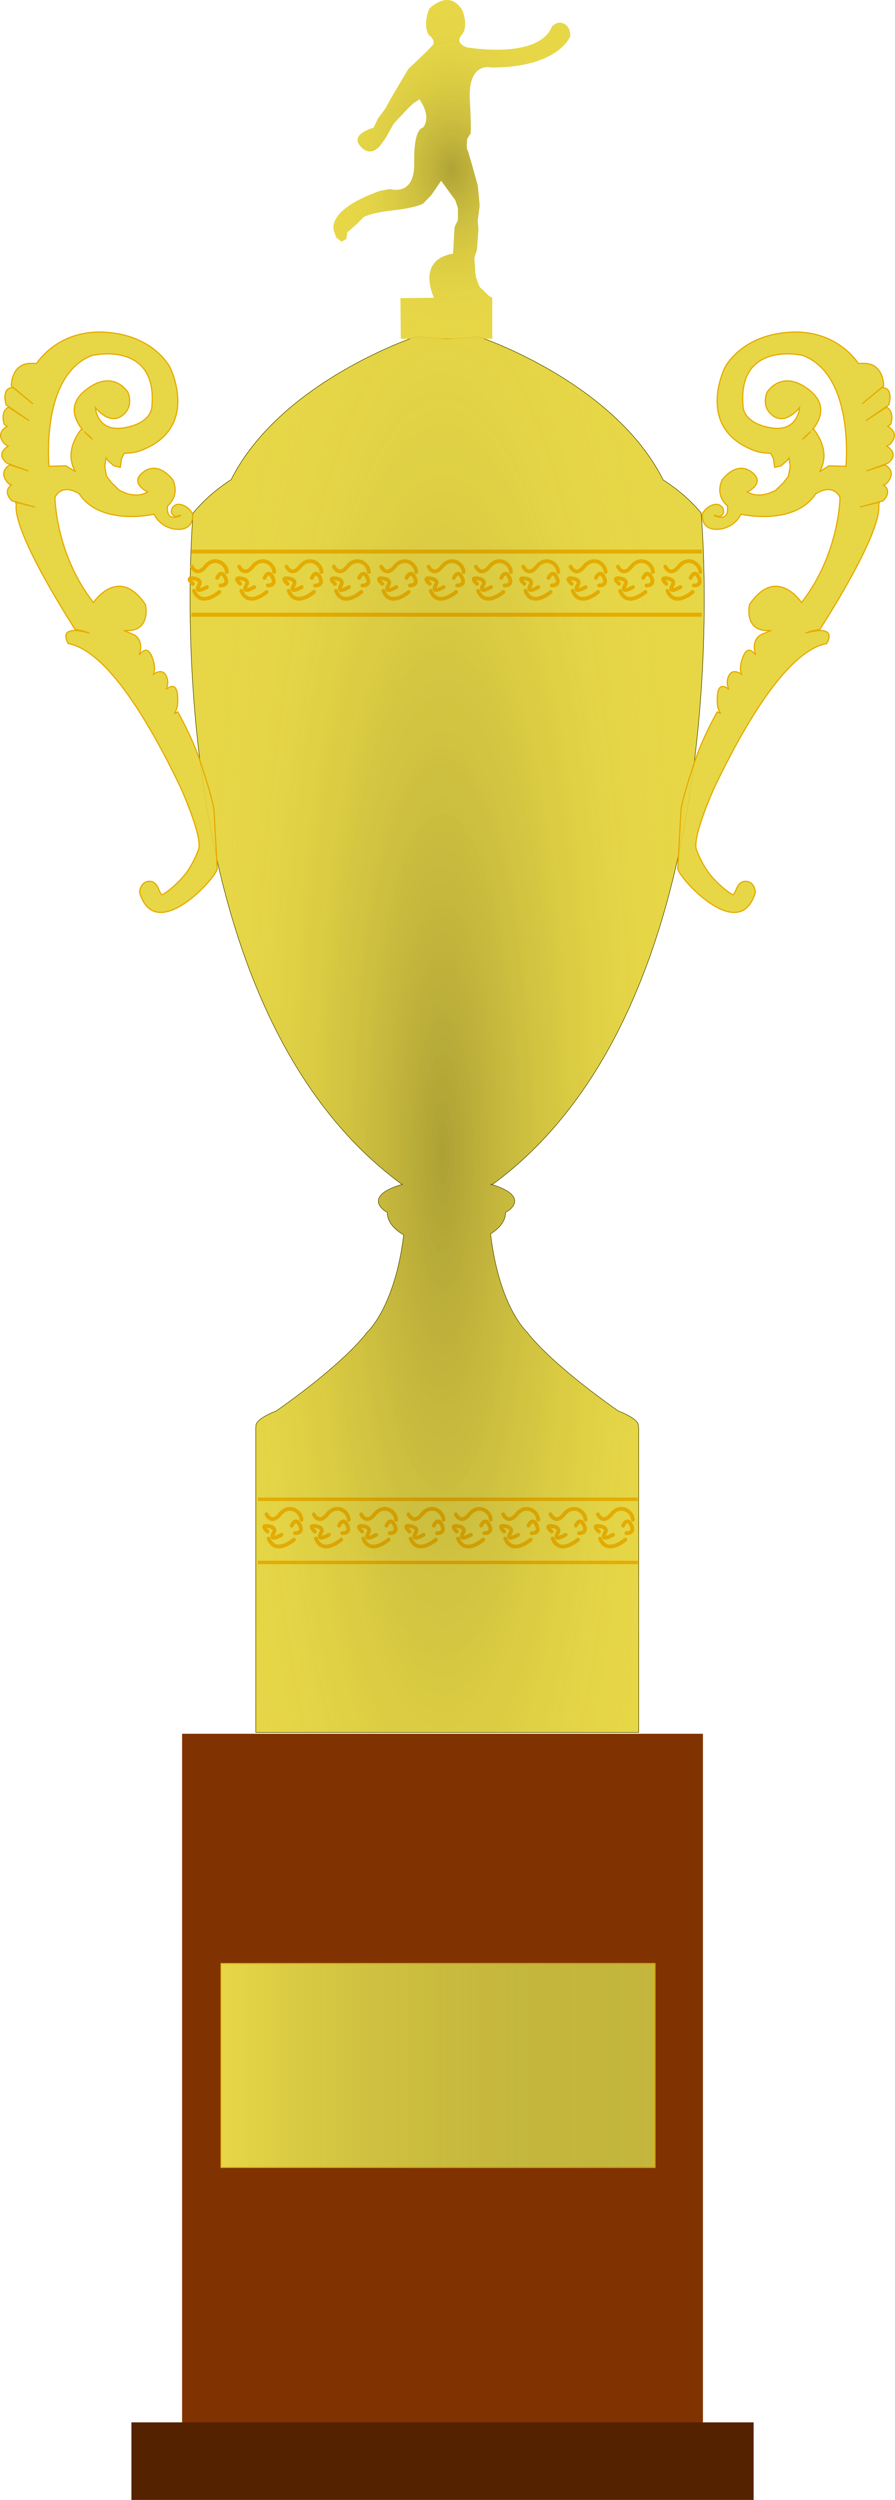 <?xml version="1.0" encoding="UTF-8" standalone="no"?>
<!-- Created with Inkscape (http://www.inkscape.org/) -->

<svg
   xmlns:dc="http://purl.org/dc/elements/1.1/"
   xmlns:cc="http://creativecommons.org/ns#"
   xmlns:rdf="http://www.w3.org/1999/02/22-rdf-syntax-ns#"
   xmlns:svg="http://www.w3.org/2000/svg"
   xmlns="http://www.w3.org/2000/svg"
   xmlns:xlink="http://www.w3.org/1999/xlink"
   xmlns:sodipodi="http://sodipodi.sourceforge.net/DTD/sodipodi-0.dtd"
   xmlns:inkscape="http://www.inkscape.org/namespaces/inkscape"
   width="113.427"
   height="316.544"
   id="svg2"
   version="1.1"
   inkscape:version="0.48.5 r10040"
   sodipodi:docname="Documento nuevo 1">
  <defs
     id="defs4">
    <linearGradient
       id="linearGradient4224">
      <stop
         style="stop-color:#e7d747;stop-opacity:1;"
         offset="0"
         id="stop4226" />
      <stop
         style="stop-color:#000005;stop-opacity:0.407;"
         offset="1"
         id="stop4228" />
    </linearGradient>
    <linearGradient
       id="linearGradient4204">
      <stop
         style="stop-color:#000000;stop-opacity:0.596"
         offset="0"
         id="stop4206" />
      <stop
         style="stop-color:#e7d747;stop-opacity:0;"
         offset="1"
         id="stop4208" />
    </linearGradient>
    <linearGradient
       gradientTransform="translate(91.822,-21.907)"
       gradientUnits="userSpaceOnUse"
       y2="68.976"
       x2="-103.723"
       y1="68.976"
       x1="-239.535"
       id="linearGradient3817"
       xlink:href="#linearGradient3728"
       inkscape:collect="always" />
    <inkscape:perspective
       sodipodi:type="inkscape:persp3d"
       inkscape:vp_x="0 : 0.5 : 1"
       inkscape:vp_y="0 : 1000 : 0"
       inkscape:vp_z="1 : 0.5 : 1"
       inkscape:persp3d-origin="0.5 : 0.33333333 : 1"
       id="perspective3754" />
    <linearGradient
       y2="774.862"
       x2="195.838"
       y1="774.48"
       x1="145.225"
       gradientTransform="translate(-101.607,-666.177)"
       gradientUnits="userSpaceOnUse"
       id="linearGradient3742"
       xlink:href="#linearGradient3652"
       inkscape:collect="always" />
    <linearGradient
       y2="774.862"
       x2="195.838"
       y1="774.48"
       x1="145.225"
       gradientTransform="translate(-101.592,-666.682)"
       gradientUnits="userSpaceOnUse"
       id="linearGradient3737"
       xlink:href="#linearGradient3652-4"
       inkscape:collect="always" />
    <inkscape:perspective
       sodipodi:type="inkscape:persp3d"
       inkscape:vp_x="0 : 526.18109 : 1"
       inkscape:vp_y="0 : 1000 : 0"
       inkscape:vp_z="744.09448 : 526.18109 : 1"
       inkscape:persp3d-origin="372.04724 : 350.78739 : 1"
       id="perspective23-4" />
    <style
       type="text/css"
       id="style6-5">
   
    .fil0 {fill:#B28C39}
    .fil2 {fill:#C0A559}
    .fil1 {fill:#C6B559}
    .fil5 {fill:#CEAA1A}
    .fil3 {fill:#D8BA08}
    .fil4 {fill:#D92A45}
   
  </style>
    <inkscape:perspective
       sodipodi:type="inkscape:persp3d"
       inkscape:vp_x="0 : 526.18109 : 1"
       inkscape:vp_y="0 : 1000 : 0"
       inkscape:vp_z="744.09448 : 526.18109 : 1"
       inkscape:persp3d-origin="372.04724 : 350.78739 : 1"
       id="perspective23-9" />
    <style
       type="text/css"
       id="style6">
   
    .fil0 {fill:#B28C39}
    .fil2 {fill:#C0A559}
    .fil1 {fill:#C6B559}
    .fil5 {fill:#CEAA1A}
    .fil3 {fill:#D8BA08}
    .fil4 {fill:#D92A45}
   
  </style>
    <linearGradient
       gradientTransform="translate(-95.314,154.718)"
       gradientUnits="userSpaceOnUse"
       xlink:href="#linearGradient3652"
       id="linearGradient3764"
       y2="774.862"
       x2="195.838"
       y1="774.48"
       x1="145.225" />
    <linearGradient
       gradientTransform="translate(-95.299,154.213)"
       gradientUnits="userSpaceOnUse"
       xlink:href="#linearGradient3652-4"
       id="linearGradient3759"
       y2="774.862"
       x2="195.838"
       y1="774.48"
       x1="145.225" />
    <linearGradient
       id="linearGradient3652-4">
      <stop
         offset="0"
         style="stop-color:#656565;stop-opacity:1"
         id="stop3654-60" />
      <stop
         offset="1"
         style="stop-color:#c5c5c5;stop-opacity:1"
         id="stop3656-3" />
    </linearGradient>
    <linearGradient
       id="linearGradient3652">
      <stop
         offset="0"
         style="stop-color:#656565;stop-opacity:1"
         id="stop3654" />
      <stop
         offset="1"
         style="stop-color:#c5c5c5;stop-opacity:1"
         id="stop3656" />
    </linearGradient>
    <inkscape:perspective
       id="perspective23"
       inkscape:persp3d-origin="70 : 73.333333 : 1"
       inkscape:vp_z="140 : 110 : 1"
       inkscape:vp_y="0 : 1000 : 0"
       inkscape:vp_x="0 : 110 : 1"
       sodipodi:type="inkscape:persp3d" />
    <linearGradient
       id="linearGradient3728">
      <stop
         id="stop3730"
         offset="0"
         style="stop-color:#917d4d;stop-opacity:1;" />
      <stop
         id="stop3732"
         offset="1"
         style="stop-color:#f2e132;stop-opacity:0.902;" />
    </linearGradient>
    <linearGradient
       id="linearGradient3775">
      <stop
         id="stop3777"
         offset="0"
         style="stop-color:#f90806;stop-opacity:1;" />
      <stop
         id="stop3779"
         offset="1"
         style="stop-color:#b81c4f;stop-opacity:0.984;" />
    </linearGradient>
    <linearGradient
       inkscape:collect="always"
       xlink:href="#linearGradient3728"
       id="linearGradient3132"
       gradientUnits="userSpaceOnUse"
       gradientTransform="translate(210.879,275.516)"
       x1="-111.289"
       y1="86.705"
       x2="6.492"
       y2="48.485" />
    <radialGradient
       inkscape:collect="always"
       xlink:href="#linearGradient4204"
       id="radialGradient4210"
       cx="388.42"
       cy="441.738"
       fx="388.42"
       fy="441.738"
       r="32.644"
       gradientTransform="matrix(0.957,1.1989545e-8,-5.3122511e-8,4.239,16.859,-1419.348)"
       gradientUnits="userSpaceOnUse" />
    <linearGradient
       inkscape:collect="always"
       xlink:href="#linearGradient4224"
       id="linearGradient4232"
       x1="360.422"
       y1="573.237"
       x2="415.578"
       y2="573.237"
       gradientUnits="userSpaceOnUse"
       gradientTransform="matrix(1,0,0,0.743,0,142.717)" />
    <radialGradient
       inkscape:collect="always"
       xlink:href="#linearGradient4204"
       id="radialGradient4242"
       cx="389.754"
       cy="328.686"
       fx="389.754"
       fy="328.686"
       r="15.014"
       gradientTransform="matrix(1,0,0,1.429,0,-140.936)"
       gradientUnits="userSpaceOnUse" />
  </defs>
  <sodipodi:namedview
     id="base"
     pagecolor="#ffffff"
     bordercolor="#666666"
     borderopacity="1.0"
     inkscape:pageopacity="0.0"
     inkscape:pageshadow="2"
     inkscape:zoom="1"
     inkscape:cx="81.458585"
     inkscape:cy="158.41746"
     inkscape:document-units="px"
     inkscape:current-layer="layer1"
     showgrid="false"
     showguides="true"
     inkscape:guide-bbox="true"
     fit-margin-top="0"
     fit-margin-left="0"
     fit-margin-right="0"
     fit-margin-bottom="0"
     inkscape:window-width="1366"
     inkscape:window-height="705"
     inkscape:window-x="-8"
     inkscape:window-y="-8"
     inkscape:window-maximized="1" />
  <g
     inkscape:label="Capa 1"
     inkscape:groupmode="layer"
     id="layer1"
     transform="translate(-332.489,-307.235)">
    <rect
       style="color:#000000;fill:#803300;fill-opacity:1;fill-rule:nonzero;marker:none;visibility:visible;display:inline;overflow:visible;enable-background:accumulate"
       id="rect3606"
       y="526.766"
       x="355.567"
       height="87.27"
       width="66.008" />
    <rect
       style="color:#000000;fill:#552200;fill-opacity:1;fill-rule:nonzero;marker:none;visibility:visible;display:inline;overflow:visible;enable-background:accumulate"
       id="rect2832"
       y="613.957"
       x="349.145"
       height="9.821"
       width="78.853" />
    <path
       style="fill:#e7d747;fill-opacity:1;stroke:#0a2100;stroke-width:0.072;stroke-linecap:square;stroke-linejoin:round;stroke-miterlimit:4;stroke-opacity:1;stroke-dasharray:none;stroke-dashoffset:0"
       d="m 385.156,349.875 c 0,0 -17.108,5.652 -23.375,18.094 -1.796,1.157 -3.43,2.554 -4.812,4.219 0,0 -5.705,61.429 26.438,85 l 0.125,0 c -1.878,0.515 -3.094,1.265 -3.094,2.125 0,0.507 0.399,1.027 1.125,1.438 0,1.1 0.793,2.106 2.094,2.844 C 382.513,472.869 379,475.938 379,475.938 c 0,0 -2.366,3.504 -11.469,9.938 -2.848,1.128 -2.594,1.875 -2.594,1.875 l -0.031,0.219 0,0.312 0,38.312 48.531,0 0,-38.312 0,-0.312 -0.031,0 -0.031,-0.219 c 0,0 0.285,-0.747 -2.562,-1.875 -9.102,-6.433 -11.5,-9.938 -11.5,-9.938 0,0 -3.531,-3.085 -4.656,-12.469 1.185,-0.726 1.906,-1.675 1.906,-2.719 0.74,-0.414 1.156,-0.925 1.156,-1.438 0,-0.856 -1.201,-1.61 -3.062,-2.125 l 0.281,0 c 32.143,-23.571 26.406,-85 26.406,-85 -1.378,-1.659 -3.023,-3.033 -4.812,-4.188 -6.256,-12.459 -23.375,-18.125 -23.375,-18.125 l -4,0.25 -4,-0.25 z"
       id="rect3136"
       inkscape:connector-curvature="0" />
    <path
       style="fill:#e7d747;fill-opacity:1;stroke:none"
       d="m 387.4,312.853 c 0,0 0.284,-0.568 -0.568,-1.183 0,0 -0.804,-1.088 0.047,-3.312 0,0 2.508,-2.65 4.211,0.189 0,0 0.852,2.035 -0.095,3.123 -0.946,1.088 0.662,1.561 0.662,1.561 0,0 9.085,1.609 10.788,-2.65 0,0 0.71,-0.804 1.561,-0.331 0.852,0.473 0.757,1.561 0.757,1.561 0,0 -1.419,3.974 -9.984,3.974 0,0 -3.028,-0.852 -2.744,4.164 0.284,5.015 0,4.306 0,4.306 l -0.331,0.568 c 0,0 -0.142,1.136 0,1.325 0.142,0.189 1.325,4.542 1.325,4.542 0,0 0.284,2.508 0.237,2.744 -0.047,0.237 -0.237,1.798 -0.237,1.798 l 0.095,0.994 -0.189,2.65 -0.331,1.041 0.095,1.278 c 0,0 0.047,1.041 0.142,1.23 0.095,0.189 0.331,1.088 0.568,1.278 0.237,0.189 1.041,0.994 1.041,0.994 l 0.426,0.237 0,5.205 -11.592,0 -0.047,-5.157 4.258,-0.047 c 0,0 -2.366,-4.779 2.413,-5.583 l 0.189,-3.359 0.426,-0.899 0,-1.514 -0.331,-0.994 -1.798,-2.46 -1.23,1.798 -1.041,1.088 c 0,0 -0.852,0.52 -3.785,0.852 -2.934,0.331 -3.738,0.852 -3.738,0.852 l -0.899,0.899 -1.183,1.041 -0.142,0.852 -0.615,0.331 -0.662,-0.52 -0.189,-0.568 c 0,0 -1.703,-2.697 5.725,-5.347 l 1.278,-0.237 c 0,0 3.17,1.041 3.075,-3.359 -0.095,-4.4 1.088,-4.4 1.088,-4.4 0,0 1.23,-1.183 -0.426,-3.596 0,0 -0.473,0.331 -0.662,0.426 -0.189,0.095 -1.183,1.136 -1.183,1.136 l -1.419,1.514 -0.946,1.703 c 0,0 -0.804,1.183 -0.994,1.325 -0.189,0.142 -1.23,1.23 -2.413,-0.331 0,0 -1.183,-1.278 1.798,-2.176 l 0.568,-1.183 0.946,-1.278 0.804,-1.467 2.082,-3.501 2.082,-1.987 0.615,-0.615 z"
       id="path3950"
       inkscape:connector-curvature="0" />
    <g
       id="g3965"
       transform="matrix(0.193,0,0,0.193,136.47,236.124)"
       style="stroke:#e6ac00;stroke-opacity:1">
      <path
         inkscape:connector-curvature="0"
         id="path3956"
         d="m 1141.624,740.175 c 0,0 3.182,7.071 8.839,0 5.657,-7.071 13.789,-2.475 14.142,3.536"
         style="fill:none;stroke:#e6ac00;stroke-width:2.5;stroke-linecap:round;stroke-linejoin:miter;stroke-miterlimit:4;stroke-opacity:1;stroke-dasharray:none" />
      <path
         inkscape:connector-curvature="0"
         id="path3958"
         d="m 1159.655,756.792 c 0,0 -12.021,10.607 -16.617,-0.707"
         style="fill:none;stroke:#e6ac00;stroke-width:2.5;stroke-linecap:round;stroke-linejoin:miter;stroke-miterlimit:4;stroke-opacity:1;stroke-dasharray:none" />
      <path
         inkscape:connector-curvature="0"
         id="path3960"
         d="m 1158.241,747.599 c 0,0 2.475,-6.01 5.303,-0.354 2.828,5.657 -3.182,5.303 -3.182,5.303"
         style="fill:none;stroke:#e6ac00;stroke-width:2.5;stroke-linecap:round;stroke-linejoin:miter;stroke-miterlimit:4;stroke-opacity:1;stroke-dasharray:none" />
      <path
         inkscape:connector-curvature="0"
         id="path3962"
         d="m 1142.331,751.488 c 0,0 -5.303,-4.596 0.707,-3.536 6.01,1.061 3.182,4.596 3.182,4.596 0,0 -3.535,6.01 5.303,1.061"
         style="fill:none;stroke:#e6ac00;stroke-width:2.5;stroke-linecap:round;stroke-linejoin:miter;stroke-miterlimit:4;stroke-opacity:1;stroke-dasharray:none" />
    </g>
    <g
       style="stroke:#e6ac00;stroke-opacity:1"
       transform="matrix(0.193,0,0,0.193,142.47,236.124)"
       id="g3971">
      <path
         style="fill:none;stroke:#e6ac00;stroke-width:2.5;stroke-linecap:round;stroke-linejoin:miter;stroke-miterlimit:4;stroke-opacity:1;stroke-dasharray:none"
         d="m 1141.624,740.175 c 0,0 3.182,7.071 8.839,0 5.657,-7.071 13.789,-2.475 14.142,3.536"
         id="path3973"
         inkscape:connector-curvature="0" />
      <path
         style="fill:none;stroke:#e6ac00;stroke-width:2.5;stroke-linecap:round;stroke-linejoin:miter;stroke-miterlimit:4;stroke-opacity:1;stroke-dasharray:none"
         d="m 1159.655,756.792 c 0,0 -12.021,10.607 -16.617,-0.707"
         id="path3975"
         inkscape:connector-curvature="0" />
      <path
         style="fill:none;stroke:#e6ac00;stroke-width:2.5;stroke-linecap:round;stroke-linejoin:miter;stroke-miterlimit:4;stroke-opacity:1;stroke-dasharray:none"
         d="m 1158.241,747.599 c 0,0 2.475,-6.01 5.303,-0.354 2.828,5.657 -3.182,5.303 -3.182,5.303"
         id="path3977"
         inkscape:connector-curvature="0" />
      <path
         style="fill:none;stroke:#e6ac00;stroke-width:2.5;stroke-linecap:round;stroke-linejoin:miter;stroke-miterlimit:4;stroke-opacity:1;stroke-dasharray:none"
         d="m 1142.331,751.488 c 0,0 -5.303,-4.596 0.707,-3.536 6.01,1.061 3.182,4.596 3.182,4.596 0,0 -3.535,6.01 5.303,1.061"
         id="path3979"
         inkscape:connector-curvature="0" />
    </g>
    <g
       style="stroke:#e6ac00;stroke-opacity:1"
       transform="matrix(0.193,0,0,0.193,148.47,236.124)"
       id="g3981">
      <path
         style="fill:none;stroke:#e6ac00;stroke-width:2.5;stroke-linecap:round;stroke-linejoin:miter;stroke-miterlimit:4;stroke-opacity:1;stroke-dasharray:none"
         d="m 1141.624,740.175 c 0,0 3.182,7.071 8.839,0 5.657,-7.071 13.789,-2.475 14.142,3.536"
         id="path3983"
         inkscape:connector-curvature="0" />
      <path
         style="fill:none;stroke:#e6ac00;stroke-width:2.5;stroke-linecap:round;stroke-linejoin:miter;stroke-miterlimit:4;stroke-opacity:1;stroke-dasharray:none"
         d="m 1159.655,756.792 c 0,0 -12.021,10.607 -16.617,-0.707"
         id="path3985"
         inkscape:connector-curvature="0" />
      <path
         style="fill:none;stroke:#e6ac00;stroke-width:2.5;stroke-linecap:round;stroke-linejoin:miter;stroke-miterlimit:4;stroke-opacity:1;stroke-dasharray:none"
         d="m 1158.241,747.599 c 0,0 2.475,-6.01 5.303,-0.354 2.828,5.657 -3.182,5.303 -3.182,5.303"
         id="path3987"
         inkscape:connector-curvature="0" />
      <path
         style="fill:none;stroke:#e6ac00;stroke-width:2.5;stroke-linecap:round;stroke-linejoin:miter;stroke-miterlimit:4;stroke-opacity:1;stroke-dasharray:none"
         d="m 1142.331,751.488 c 0,0 -5.303,-4.596 0.707,-3.536 6.01,1.061 3.182,4.596 3.182,4.596 0,0 -3.535,6.01 5.303,1.061"
         id="path3989"
         inkscape:connector-curvature="0" />
    </g>
    <g
       id="g3991"
       transform="matrix(0.193,0,0,0.193,154.47,236.124)"
       style="stroke:#e6ac00;stroke-opacity:1">
      <path
         inkscape:connector-curvature="0"
         id="path3993"
         d="m 1141.624,740.175 c 0,0 3.182,7.071 8.839,0 5.657,-7.071 13.789,-2.475 14.142,3.536"
         style="fill:none;stroke:#e6ac00;stroke-width:2.5;stroke-linecap:round;stroke-linejoin:miter;stroke-miterlimit:4;stroke-opacity:1;stroke-dasharray:none" />
      <path
         inkscape:connector-curvature="0"
         id="path3995"
         d="m 1159.655,756.792 c 0,0 -12.021,10.607 -16.617,-0.707"
         style="fill:none;stroke:#e6ac00;stroke-width:2.5;stroke-linecap:round;stroke-linejoin:miter;stroke-miterlimit:4;stroke-opacity:1;stroke-dasharray:none" />
      <path
         inkscape:connector-curvature="0"
         id="path3997"
         d="m 1158.241,747.599 c 0,0 2.475,-6.01 5.303,-0.354 2.828,5.657 -3.182,5.303 -3.182,5.303"
         style="fill:none;stroke:#e6ac00;stroke-width:2.5;stroke-linecap:round;stroke-linejoin:miter;stroke-miterlimit:4;stroke-opacity:1;stroke-dasharray:none" />
      <path
         inkscape:connector-curvature="0"
         id="path3999"
         d="m 1142.331,751.488 c 0,0 -5.303,-4.596 0.707,-3.536 6.01,1.061 3.182,4.596 3.182,4.596 0,0 -3.535,6.01 5.303,1.061"
         style="fill:none;stroke:#e6ac00;stroke-width:2.5;stroke-linecap:round;stroke-linejoin:miter;stroke-miterlimit:4;stroke-opacity:1;stroke-dasharray:none" />
    </g>
    <g
       style="stroke:#e6ac00;stroke-opacity:1"
       transform="matrix(0.193,0,0,0.193,160.47,236.124)"
       id="g4001">
      <path
         style="fill:none;stroke:#e6ac00;stroke-width:2.5;stroke-linecap:round;stroke-linejoin:miter;stroke-miterlimit:4;stroke-opacity:1;stroke-dasharray:none"
         d="m 1141.624,740.175 c 0,0 3.182,7.071 8.839,0 5.657,-7.071 13.789,-2.475 14.142,3.536"
         id="path4003"
         inkscape:connector-curvature="0" />
      <path
         style="fill:none;stroke:#e6ac00;stroke-width:2.5;stroke-linecap:round;stroke-linejoin:miter;stroke-miterlimit:4;stroke-opacity:1;stroke-dasharray:none"
         d="m 1159.655,756.792 c 0,0 -12.021,10.607 -16.617,-0.707"
         id="path4005"
         inkscape:connector-curvature="0" />
      <path
         style="fill:none;stroke:#e6ac00;stroke-width:2.5;stroke-linecap:round;stroke-linejoin:miter;stroke-miterlimit:4;stroke-opacity:1;stroke-dasharray:none"
         d="m 1158.241,747.599 c 0,0 2.475,-6.01 5.303,-0.354 2.828,5.657 -3.182,5.303 -3.182,5.303"
         id="path4007"
         inkscape:connector-curvature="0" />
      <path
         style="fill:none;stroke:#e6ac00;stroke-width:2.5;stroke-linecap:round;stroke-linejoin:miter;stroke-miterlimit:4;stroke-opacity:1;stroke-dasharray:none"
         d="m 1142.331,751.488 c 0,0 -5.303,-4.596 0.707,-3.536 6.01,1.061 3.182,4.596 3.182,4.596 0,0 -3.535,6.01 5.303,1.061"
         id="path4009"
         inkscape:connector-curvature="0" />
    </g>
    <g
       id="g4011"
       transform="matrix(0.193,0,0,0.193,166.47,236.124)"
       style="stroke:#e6ac00;stroke-opacity:1">
      <path
         inkscape:connector-curvature="0"
         id="path4013"
         d="m 1141.624,740.175 c 0,0 3.182,7.071 8.839,0 5.657,-7.071 13.789,-2.475 14.142,3.536"
         style="fill:none;stroke:#e6ac00;stroke-width:2.5;stroke-linecap:round;stroke-linejoin:miter;stroke-miterlimit:4;stroke-opacity:1;stroke-dasharray:none" />
      <path
         inkscape:connector-curvature="0"
         id="path4015"
         d="m 1159.655,756.792 c 0,0 -12.021,10.607 -16.617,-0.707"
         style="fill:none;stroke:#e6ac00;stroke-width:2.5;stroke-linecap:round;stroke-linejoin:miter;stroke-miterlimit:4;stroke-opacity:1;stroke-dasharray:none" />
      <path
         inkscape:connector-curvature="0"
         id="path4017"
         d="m 1158.241,747.599 c 0,0 2.475,-6.01 5.303,-0.354 2.828,5.657 -3.182,5.303 -3.182,5.303"
         style="fill:none;stroke:#e6ac00;stroke-width:2.5;stroke-linecap:round;stroke-linejoin:miter;stroke-miterlimit:4;stroke-opacity:1;stroke-dasharray:none" />
      <path
         inkscape:connector-curvature="0"
         id="path4019"
         d="m 1142.331,751.488 c 0,0 -5.303,-4.596 0.707,-3.536 6.01,1.061 3.182,4.596 3.182,4.596 0,0 -3.535,6.01 5.303,1.061"
         style="fill:none;stroke:#e6ac00;stroke-width:2.5;stroke-linecap:round;stroke-linejoin:miter;stroke-miterlimit:4;stroke-opacity:1;stroke-dasharray:none" />
    </g>
    <g
       id="g4021"
       transform="matrix(0.193,0,0,0.193,172.47,236.124)"
       style="stroke:#e6ac00;stroke-opacity:1">
      <path
         inkscape:connector-curvature="0"
         id="path4023"
         d="m 1141.624,740.175 c 0,0 3.182,7.071 8.839,0 5.657,-7.071 13.789,-2.475 14.142,3.536"
         style="fill:none;stroke:#e6ac00;stroke-width:2.5;stroke-linecap:round;stroke-linejoin:miter;stroke-miterlimit:4;stroke-opacity:1;stroke-dasharray:none" />
      <path
         inkscape:connector-curvature="0"
         id="path4025"
         d="m 1159.655,756.792 c 0,0 -12.021,10.607 -16.617,-0.707"
         style="fill:none;stroke:#e6ac00;stroke-width:2.5;stroke-linecap:round;stroke-linejoin:miter;stroke-miterlimit:4;stroke-opacity:1;stroke-dasharray:none" />
      <path
         inkscape:connector-curvature="0"
         id="path4027"
         d="m 1158.241,747.599 c 0,0 2.475,-6.01 5.303,-0.354 2.828,5.657 -3.182,5.303 -3.182,5.303"
         style="fill:none;stroke:#e6ac00;stroke-width:2.5;stroke-linecap:round;stroke-linejoin:miter;stroke-miterlimit:4;stroke-opacity:1;stroke-dasharray:none" />
      <path
         inkscape:connector-curvature="0"
         id="path4029"
         d="m 1142.331,751.488 c 0,0 -5.303,-4.596 0.707,-3.536 6.01,1.061 3.182,4.596 3.182,4.596 0,0 -3.535,6.01 5.303,1.061"
         style="fill:none;stroke:#e6ac00;stroke-width:2.5;stroke-linecap:round;stroke-linejoin:miter;stroke-miterlimit:4;stroke-opacity:1;stroke-dasharray:none" />
    </g>
    <g
       style="stroke:#e6ac00;stroke-opacity:1"
       transform="matrix(0.193,0,0,0.193,178.47,236.124)"
       id="g4031">
      <path
         style="fill:none;stroke:#e6ac00;stroke-width:2.5;stroke-linecap:round;stroke-linejoin:miter;stroke-miterlimit:4;stroke-opacity:1;stroke-dasharray:none"
         d="m 1141.624,740.175 c 0,0 3.182,7.071 8.839,0 5.657,-7.071 13.789,-2.475 14.142,3.536"
         id="path4033"
         inkscape:connector-curvature="0" />
      <path
         style="fill:none;stroke:#e6ac00;stroke-width:2.5;stroke-linecap:round;stroke-linejoin:miter;stroke-miterlimit:4;stroke-opacity:1;stroke-dasharray:none"
         d="m 1159.655,756.792 c 0,0 -12.021,10.607 -16.617,-0.707"
         id="path4035"
         inkscape:connector-curvature="0" />
      <path
         style="fill:none;stroke:#e6ac00;stroke-width:2.5;stroke-linecap:round;stroke-linejoin:miter;stroke-miterlimit:4;stroke-opacity:1;stroke-dasharray:none"
         d="m 1158.241,747.599 c 0,0 2.475,-6.01 5.303,-0.354 2.828,5.657 -3.182,5.303 -3.182,5.303"
         id="path4037"
         inkscape:connector-curvature="0" />
      <path
         style="fill:none;stroke:#e6ac00;stroke-width:2.5;stroke-linecap:round;stroke-linejoin:miter;stroke-miterlimit:4;stroke-opacity:1;stroke-dasharray:none"
         d="m 1142.331,751.488 c 0,0 -5.303,-4.596 0.707,-3.536 6.01,1.061 3.182,4.596 3.182,4.596 0,0 -3.535,6.01 5.303,1.061"
         id="path4039"
         inkscape:connector-curvature="0" />
    </g>
    <g
       style="stroke:#e6ac00;stroke-opacity:1"
       transform="matrix(0.193,0,0,0.193,184.47,236.124)"
       id="g4041">
      <path
         style="fill:none;stroke:#e6ac00;stroke-width:2.5;stroke-linecap:round;stroke-linejoin:miter;stroke-miterlimit:4;stroke-opacity:1;stroke-dasharray:none"
         d="m 1141.624,740.175 c 0,0 3.182,7.071 8.839,0 5.657,-7.071 13.789,-2.475 14.142,3.536"
         id="path4043"
         inkscape:connector-curvature="0" />
      <path
         style="fill:none;stroke:#e6ac00;stroke-width:2.5;stroke-linecap:round;stroke-linejoin:miter;stroke-miterlimit:4;stroke-opacity:1;stroke-dasharray:none"
         d="m 1159.655,756.792 c 0,0 -12.021,10.607 -16.617,-0.707"
         id="path4045"
         inkscape:connector-curvature="0" />
      <path
         style="fill:none;stroke:#e6ac00;stroke-width:2.5;stroke-linecap:round;stroke-linejoin:miter;stroke-miterlimit:4;stroke-opacity:1;stroke-dasharray:none"
         d="m 1158.241,747.599 c 0,0 2.475,-6.01 5.303,-0.354 2.828,5.657 -3.182,5.303 -3.182,5.303"
         id="path4047"
         inkscape:connector-curvature="0" />
      <path
         style="fill:none;stroke:#e6ac00;stroke-width:2.5;stroke-linecap:round;stroke-linejoin:miter;stroke-miterlimit:4;stroke-opacity:1;stroke-dasharray:none"
         d="m 1142.331,751.488 c 0,0 -5.303,-4.596 0.707,-3.536 6.01,1.061 3.182,4.596 3.182,4.596 0,0 -3.535,6.01 5.303,1.061"
         id="path4049"
         inkscape:connector-curvature="0" />
    </g>
    <g
       style="stroke:#e6ac00;stroke-opacity:1"
       transform="matrix(0.193,0,0,0.193,190.47,236.124)"
       id="g4051">
      <path
         style="fill:none;stroke:#e6ac00;stroke-width:2.5;stroke-linecap:round;stroke-linejoin:miter;stroke-miterlimit:4;stroke-opacity:1;stroke-dasharray:none"
         d="m 1141.624,740.175 c 0,0 3.182,7.071 8.839,0 5.657,-7.071 13.789,-2.475 14.142,3.536"
         id="path4053"
         inkscape:connector-curvature="0" />
      <path
         style="fill:none;stroke:#e6ac00;stroke-width:2.5;stroke-linecap:round;stroke-linejoin:miter;stroke-miterlimit:4;stroke-opacity:1;stroke-dasharray:none"
         d="m 1159.655,756.792 c 0,0 -12.021,10.607 -16.617,-0.707"
         id="path4055"
         inkscape:connector-curvature="0" />
      <path
         style="fill:none;stroke:#e6ac00;stroke-width:2.5;stroke-linecap:round;stroke-linejoin:miter;stroke-miterlimit:4;stroke-opacity:1;stroke-dasharray:none"
         d="m 1158.241,747.599 c 0,0 2.475,-6.01 5.303,-0.354 2.828,5.657 -3.182,5.303 -3.182,5.303"
         id="path4057"
         inkscape:connector-curvature="0" />
      <path
         style="fill:none;stroke:#e6ac00;stroke-width:2.5;stroke-linecap:round;stroke-linejoin:miter;stroke-miterlimit:4;stroke-opacity:1;stroke-dasharray:none"
         d="m 1142.331,751.488 c 0,0 -5.303,-4.596 0.707,-3.536 6.01,1.061 3.182,4.596 3.182,4.596 0,0 -3.535,6.01 5.303,1.061"
         id="path4059"
         inkscape:connector-curvature="0" />
    </g>
    <g
       id="g4061"
       transform="matrix(0.193,0,0,0.193,196.47,236.124)"
       style="stroke:#e6ac00;stroke-opacity:1">
      <path
         inkscape:connector-curvature="0"
         id="path4063"
         d="m 1141.624,740.175 c 0,0 3.182,7.071 8.839,0 5.657,-7.071 13.789,-2.475 14.142,3.536"
         style="fill:none;stroke:#e6ac00;stroke-width:2.5;stroke-linecap:round;stroke-linejoin:miter;stroke-miterlimit:4;stroke-opacity:1;stroke-dasharray:none" />
      <path
         inkscape:connector-curvature="0"
         id="path4065"
         d="m 1159.655,756.792 c 0,0 -12.021,10.607 -16.617,-0.707"
         style="fill:none;stroke:#e6ac00;stroke-width:2.5;stroke-linecap:round;stroke-linejoin:miter;stroke-miterlimit:4;stroke-opacity:1;stroke-dasharray:none" />
      <path
         inkscape:connector-curvature="0"
         id="path4067"
         d="m 1158.241,747.599 c 0,0 2.475,-6.01 5.303,-0.354 2.828,5.657 -3.182,5.303 -3.182,5.303"
         style="fill:none;stroke:#e6ac00;stroke-width:2.5;stroke-linecap:round;stroke-linejoin:miter;stroke-miterlimit:4;stroke-opacity:1;stroke-dasharray:none" />
      <path
         inkscape:connector-curvature="0"
         id="path4069"
         d="m 1142.331,751.488 c 0,0 -5.303,-4.596 0.707,-3.536 6.01,1.061 3.182,4.596 3.182,4.596 0,0 -3.535,6.01 5.303,1.061"
         style="fill:none;stroke:#e6ac00;stroke-width:2.5;stroke-linecap:round;stroke-linejoin:miter;stroke-miterlimit:4;stroke-opacity:1;stroke-dasharray:none" />
    </g>
    <path
       style="fill:none;stroke:#e6ac00;stroke-width:0.5;stroke-linecap:butt;stroke-linejoin:miter;stroke-miterlimit:4;stroke-opacity:1;stroke-dasharray:none"
       d="m 356.735,377.075 64.7,0 0,0"
       id="path4073"
       inkscape:connector-curvature="0" />
    <path
       inkscape:connector-curvature="0"
       id="path4075"
       d="m 356.735,385.075 64.7,0 0,0"
       style="fill:none;stroke:#e6ac00;stroke-width:0.5;stroke-linecap:butt;stroke-linejoin:miter;stroke-miterlimit:4;stroke-opacity:1;stroke-dasharray:none" />
    <g
       id="g4097"
       transform="matrix(0.193,0,0,0.193,145.923,356.124)"
       style="stroke:#e6ac00;stroke-opacity:1">
      <path
         inkscape:connector-curvature="0"
         id="path4099"
         d="m 1141.624,740.175 c 0,0 3.182,7.071 8.839,0 5.657,-7.071 13.789,-2.475 14.142,3.536"
         style="fill:none;stroke:#e6ac00;stroke-width:2.5;stroke-linecap:round;stroke-linejoin:miter;stroke-miterlimit:4;stroke-opacity:1;stroke-dasharray:none" />
      <path
         inkscape:connector-curvature="0"
         id="path4101"
         d="m 1159.655,756.792 c 0,0 -12.021,10.607 -16.617,-0.707"
         style="fill:none;stroke:#e6ac00;stroke-width:2.5;stroke-linecap:round;stroke-linejoin:miter;stroke-miterlimit:4;stroke-opacity:1;stroke-dasharray:none" />
      <path
         inkscape:connector-curvature="0"
         id="path4103"
         d="m 1158.241,747.599 c 0,0 2.475,-6.01 5.303,-0.354 2.828,5.657 -3.182,5.303 -3.182,5.303"
         style="fill:none;stroke:#e6ac00;stroke-width:2.5;stroke-linecap:round;stroke-linejoin:miter;stroke-miterlimit:4;stroke-opacity:1;stroke-dasharray:none" />
      <path
         inkscape:connector-curvature="0"
         id="path4105"
         d="m 1142.331,751.488 c 0,0 -5.303,-4.596 0.707,-3.536 6.01,1.061 3.182,4.596 3.182,4.596 0,0 -3.535,6.01 5.303,1.061"
         style="fill:none;stroke:#e6ac00;stroke-width:2.5;stroke-linecap:round;stroke-linejoin:miter;stroke-miterlimit:4;stroke-opacity:1;stroke-dasharray:none" />
    </g>
    <g
       style="stroke:#e6ac00;stroke-opacity:1"
       transform="matrix(0.193,0,0,0.193,151.923,356.124)"
       id="g4107">
      <path
         style="fill:none;stroke:#e6ac00;stroke-width:2.5;stroke-linecap:round;stroke-linejoin:miter;stroke-miterlimit:4;stroke-opacity:1;stroke-dasharray:none"
         d="m 1141.624,740.175 c 0,0 3.182,7.071 8.839,0 5.657,-7.071 13.789,-2.475 14.142,3.536"
         id="path4109"
         inkscape:connector-curvature="0" />
      <path
         style="fill:none;stroke:#e6ac00;stroke-width:2.5;stroke-linecap:round;stroke-linejoin:miter;stroke-miterlimit:4;stroke-opacity:1;stroke-dasharray:none"
         d="m 1159.655,756.792 c 0,0 -12.021,10.607 -16.617,-0.707"
         id="path4111"
         inkscape:connector-curvature="0" />
      <path
         style="fill:none;stroke:#e6ac00;stroke-width:2.5;stroke-linecap:round;stroke-linejoin:miter;stroke-miterlimit:4;stroke-opacity:1;stroke-dasharray:none"
         d="m 1158.241,747.599 c 0,0 2.475,-6.01 5.303,-0.354 2.828,5.657 -3.182,5.303 -3.182,5.303"
         id="path4113"
         inkscape:connector-curvature="0" />
      <path
         style="fill:none;stroke:#e6ac00;stroke-width:2.5;stroke-linecap:round;stroke-linejoin:miter;stroke-miterlimit:4;stroke-opacity:1;stroke-dasharray:none"
         d="m 1142.331,751.488 c 0,0 -5.303,-4.596 0.707,-3.536 6.01,1.061 3.182,4.596 3.182,4.596 0,0 -3.535,6.01 5.303,1.061"
         id="path4115"
         inkscape:connector-curvature="0" />
    </g>
    <g
       id="g4117"
       transform="matrix(0.193,0,0,0.193,157.923,356.124)"
       style="stroke:#e6ac00;stroke-opacity:1">
      <path
         inkscape:connector-curvature="0"
         id="path4119"
         d="m 1141.624,740.175 c 0,0 3.182,7.071 8.839,0 5.657,-7.071 13.789,-2.475 14.142,3.536"
         style="fill:none;stroke:#e6ac00;stroke-width:2.5;stroke-linecap:round;stroke-linejoin:miter;stroke-miterlimit:4;stroke-opacity:1;stroke-dasharray:none" />
      <path
         inkscape:connector-curvature="0"
         id="path4121"
         d="m 1159.655,756.792 c 0,0 -12.021,10.607 -16.617,-0.707"
         style="fill:none;stroke:#e6ac00;stroke-width:2.5;stroke-linecap:round;stroke-linejoin:miter;stroke-miterlimit:4;stroke-opacity:1;stroke-dasharray:none" />
      <path
         inkscape:connector-curvature="0"
         id="path4123"
         d="m 1158.241,747.599 c 0,0 2.475,-6.01 5.303,-0.354 2.828,5.657 -3.182,5.303 -3.182,5.303"
         style="fill:none;stroke:#e6ac00;stroke-width:2.5;stroke-linecap:round;stroke-linejoin:miter;stroke-miterlimit:4;stroke-opacity:1;stroke-dasharray:none" />
      <path
         inkscape:connector-curvature="0"
         id="path4125"
         d="m 1142.331,751.488 c 0,0 -5.303,-4.596 0.707,-3.536 6.01,1.061 3.182,4.596 3.182,4.596 0,0 -3.535,6.01 5.303,1.061"
         style="fill:none;stroke:#e6ac00;stroke-width:2.5;stroke-linecap:round;stroke-linejoin:miter;stroke-miterlimit:4;stroke-opacity:1;stroke-dasharray:none" />
    </g>
    <g
       style="stroke:#e6ac00;stroke-opacity:1"
       transform="matrix(0.193,0,0,0.193,163.923,356.124)"
       id="g4127">
      <path
         style="fill:none;stroke:#e6ac00;stroke-width:2.5;stroke-linecap:round;stroke-linejoin:miter;stroke-miterlimit:4;stroke-opacity:1;stroke-dasharray:none"
         d="m 1141.624,740.175 c 0,0 3.182,7.071 8.839,0 5.657,-7.071 13.789,-2.475 14.142,3.536"
         id="path4129"
         inkscape:connector-curvature="0" />
      <path
         style="fill:none;stroke:#e6ac00;stroke-width:2.5;stroke-linecap:round;stroke-linejoin:miter;stroke-miterlimit:4;stroke-opacity:1;stroke-dasharray:none"
         d="m 1159.655,756.792 c 0,0 -12.021,10.607 -16.617,-0.707"
         id="path4131"
         inkscape:connector-curvature="0" />
      <path
         style="fill:none;stroke:#e6ac00;stroke-width:2.5;stroke-linecap:round;stroke-linejoin:miter;stroke-miterlimit:4;stroke-opacity:1;stroke-dasharray:none"
         d="m 1158.241,747.599 c 0,0 2.475,-6.01 5.303,-0.354 2.828,5.657 -3.182,5.303 -3.182,5.303"
         id="path4133"
         inkscape:connector-curvature="0" />
      <path
         style="fill:none;stroke:#e6ac00;stroke-width:2.5;stroke-linecap:round;stroke-linejoin:miter;stroke-miterlimit:4;stroke-opacity:1;stroke-dasharray:none"
         d="m 1142.331,751.488 c 0,0 -5.303,-4.596 0.707,-3.536 6.01,1.061 3.182,4.596 3.182,4.596 0,0 -3.535,6.01 5.303,1.061"
         id="path4135"
         inkscape:connector-curvature="0" />
    </g>
    <g
       style="stroke:#e6ac00;stroke-opacity:1"
       transform="matrix(0.193,0,0,0.193,169.923,356.124)"
       id="g4137">
      <path
         style="fill:none;stroke:#e6ac00;stroke-width:2.5;stroke-linecap:round;stroke-linejoin:miter;stroke-miterlimit:4;stroke-opacity:1;stroke-dasharray:none"
         d="m 1141.624,740.175 c 0,0 3.182,7.071 8.839,0 5.657,-7.071 13.789,-2.475 14.142,3.536"
         id="path4139"
         inkscape:connector-curvature="0" />
      <path
         style="fill:none;stroke:#e6ac00;stroke-width:2.5;stroke-linecap:round;stroke-linejoin:miter;stroke-miterlimit:4;stroke-opacity:1;stroke-dasharray:none"
         d="m 1159.655,756.792 c 0,0 -12.021,10.607 -16.617,-0.707"
         id="path4141"
         inkscape:connector-curvature="0" />
      <path
         style="fill:none;stroke:#e6ac00;stroke-width:2.5;stroke-linecap:round;stroke-linejoin:miter;stroke-miterlimit:4;stroke-opacity:1;stroke-dasharray:none"
         d="m 1158.241,747.599 c 0,0 2.475,-6.01 5.303,-0.354 2.828,5.657 -3.182,5.303 -3.182,5.303"
         id="path4143"
         inkscape:connector-curvature="0" />
      <path
         style="fill:none;stroke:#e6ac00;stroke-width:2.5;stroke-linecap:round;stroke-linejoin:miter;stroke-miterlimit:4;stroke-opacity:1;stroke-dasharray:none"
         d="m 1142.331,751.488 c 0,0 -5.303,-4.596 0.707,-3.536 6.01,1.061 3.182,4.596 3.182,4.596 0,0 -3.535,6.01 5.303,1.061"
         id="path4145"
         inkscape:connector-curvature="0" />
    </g>
    <g
       id="g4147"
       transform="matrix(0.193,0,0,0.193,175.923,356.124)"
       style="stroke:#e6ac00;stroke-opacity:1">
      <path
         inkscape:connector-curvature="0"
         id="path4149"
         d="m 1141.624,740.175 c 0,0 3.182,7.071 8.839,0 5.657,-7.071 13.789,-2.475 14.142,3.536"
         style="fill:none;stroke:#e6ac00;stroke-width:2.5;stroke-linecap:round;stroke-linejoin:miter;stroke-miterlimit:4;stroke-opacity:1;stroke-dasharray:none" />
      <path
         inkscape:connector-curvature="0"
         id="path4151"
         d="m 1159.655,756.792 c 0,0 -12.021,10.607 -16.617,-0.707"
         style="fill:none;stroke:#e6ac00;stroke-width:2.5;stroke-linecap:round;stroke-linejoin:miter;stroke-miterlimit:4;stroke-opacity:1;stroke-dasharray:none" />
      <path
         inkscape:connector-curvature="0"
         id="path4153"
         d="m 1158.241,747.599 c 0,0 2.475,-6.01 5.303,-0.354 2.828,5.657 -3.182,5.303 -3.182,5.303"
         style="fill:none;stroke:#e6ac00;stroke-width:2.5;stroke-linecap:round;stroke-linejoin:miter;stroke-miterlimit:4;stroke-opacity:1;stroke-dasharray:none" />
      <path
         inkscape:connector-curvature="0"
         id="path4155"
         d="m 1142.331,751.488 c 0,0 -5.303,-4.596 0.707,-3.536 6.01,1.061 3.182,4.596 3.182,4.596 0,0 -3.535,6.01 5.303,1.061"
         style="fill:none;stroke:#e6ac00;stroke-width:2.5;stroke-linecap:round;stroke-linejoin:miter;stroke-miterlimit:4;stroke-opacity:1;stroke-dasharray:none" />
    </g>
    <g
       id="g4157"
       transform="matrix(0.193,0,0,0.193,181.923,356.124)"
       style="stroke:#e6ac00;stroke-opacity:1">
      <path
         inkscape:connector-curvature="0"
         id="path4159"
         d="m 1141.624,740.175 c 0,0 3.182,7.071 8.839,0 5.657,-7.071 13.789,-2.475 14.142,3.536"
         style="fill:none;stroke:#e6ac00;stroke-width:2.5;stroke-linecap:round;stroke-linejoin:miter;stroke-miterlimit:4;stroke-opacity:1;stroke-dasharray:none" />
      <path
         inkscape:connector-curvature="0"
         id="path4161"
         d="m 1159.655,756.792 c 0,0 -12.021,10.607 -16.617,-0.707"
         style="fill:none;stroke:#e6ac00;stroke-width:2.5;stroke-linecap:round;stroke-linejoin:miter;stroke-miterlimit:4;stroke-opacity:1;stroke-dasharray:none" />
      <path
         inkscape:connector-curvature="0"
         id="path4163"
         d="m 1158.241,747.599 c 0,0 2.475,-6.01 5.303,-0.354 2.828,5.657 -3.182,5.303 -3.182,5.303"
         style="fill:none;stroke:#e6ac00;stroke-width:2.5;stroke-linecap:round;stroke-linejoin:miter;stroke-miterlimit:4;stroke-opacity:1;stroke-dasharray:none" />
      <path
         inkscape:connector-curvature="0"
         id="path4165"
         d="m 1142.331,751.488 c 0,0 -5.303,-4.596 0.707,-3.536 6.01,1.061 3.182,4.596 3.182,4.596 0,0 -3.535,6.01 5.303,1.061"
         style="fill:none;stroke:#e6ac00;stroke-width:2.5;stroke-linecap:round;stroke-linejoin:miter;stroke-miterlimit:4;stroke-opacity:1;stroke-dasharray:none" />
    </g>
    <g
       id="g4167"
       transform="matrix(0.193,0,0,0.193,187.923,356.124)"
       style="stroke:#e6ac00;stroke-opacity:1">
      <path
         inkscape:connector-curvature="0"
         id="path4169"
         d="m 1141.624,740.175 c 0,0 3.182,7.071 8.839,0 5.657,-7.071 13.789,-2.475 14.142,3.536"
         style="fill:none;stroke:#e6ac00;stroke-width:2.5;stroke-linecap:round;stroke-linejoin:miter;stroke-miterlimit:4;stroke-opacity:1;stroke-dasharray:none" />
      <path
         inkscape:connector-curvature="0"
         id="path4171"
         d="m 1159.655,756.792 c 0,0 -12.021,10.607 -16.617,-0.707"
         style="fill:none;stroke:#e6ac00;stroke-width:2.5;stroke-linecap:round;stroke-linejoin:miter;stroke-miterlimit:4;stroke-opacity:1;stroke-dasharray:none" />
      <path
         inkscape:connector-curvature="0"
         id="path4173"
         d="m 1158.241,747.599 c 0,0 2.475,-6.01 5.303,-0.354 2.828,5.657 -3.182,5.303 -3.182,5.303"
         style="fill:none;stroke:#e6ac00;stroke-width:2.5;stroke-linecap:round;stroke-linejoin:miter;stroke-miterlimit:4;stroke-opacity:1;stroke-dasharray:none" />
      <path
         inkscape:connector-curvature="0"
         id="path4175"
         d="m 1142.331,751.488 c 0,0 -5.303,-4.596 0.707,-3.536 6.01,1.061 3.182,4.596 3.182,4.596 0,0 -3.535,6.01 5.303,1.061"
         style="fill:none;stroke:#e6ac00;stroke-width:2.5;stroke-linecap:round;stroke-linejoin:miter;stroke-miterlimit:4;stroke-opacity:1;stroke-dasharray:none" />
    </g>
    <path
       inkscape:connector-curvature="0"
       id="path4187"
       d="m 365.164,497.075 48.15,0 0,0"
       style="fill:none;stroke:#e6ac00;stroke-width:0.431;stroke-linecap:butt;stroke-linejoin:miter;stroke-miterlimit:4;stroke-opacity:1;stroke-dasharray:none" />
    <path
       style="fill:none;stroke:#e6ac00;stroke-width:0.431;stroke-linecap:butt;stroke-linejoin:miter;stroke-miterlimit:4;stroke-opacity:1;stroke-dasharray:none"
       d="m 365.164,505.075 48.15,0 0,0"
       id="path4189"
       inkscape:connector-curvature="0" />
    <path
       style="fill:#e7d747;fill-opacity:1;stroke:#e6ac00;stroke-width:0.156;stroke-linecap:butt;stroke-linejoin:miter;stroke-miterlimit:4;stroke-opacity:1;stroke-dasharray:none"
       d="m 433.542,349.281 c -0.357,-0.007 -0.741,0.003 -1.125,0.031 -6.131,0.454 -8.062,4.469 -8.062,4.469 0,0 -3.9,7.755 3.875,10.562 0,0 0.864,0.297 1.938,0.281 l 0.344,0.688 0.156,1.094 0.812,-0.188 0.812,-0.719 0.188,-0.281 0.156,1.062 -0.219,1.25 -0.656,0.844 -1,0.969 -0.812,0.344 c 0,0 -1.453,0.607 -2.75,-0.156 0,0 2.442,-1.157 0.5,-2.562 -1.972,-1.407 -3.688,1.031 -3.688,1.031 0,0 -0.998,1.808 0.656,3.281 0,0 0.41,2.102 -1.625,1.25 l 0.031,-0.062 0.531,0.188 c 0,0 0.754,-0.182 0.562,-0.844 -0.118,-0.62 -0.75,-0.719 -0.75,-0.719 0,0 -1.134,-0.13 -1.906,1.188 0,0 -0.359,2.312 2.344,1.938 0,0 1.724,-0.213 2.531,-1.875 0,0 6.739,1.556 9.469,-2.562 0,0 2.038,-1.492 3.094,0.406 0,0 -0.03,7.107 -4.875,13.344 0,0 -3.188,-4.803 -6.594,0.25 0,0 -0.823,3.613 2.75,3.281 l -1.281,0.531 c 0,0 -1.331,0.597 -0.688,2.562 -0.518,-0.666 -1.135,-0.99 -1.625,0.281 -0.376,0.975 -0.369,1.678 -0.188,2.156 -0.606,-0.391 -1.299,-0.558 -1.656,0.344 -0.235,0.6 -0.14,1.12 0.062,1.562 -0.653,-0.492 -1.318,-0.626 -1.438,0.75 -0.113,1.341 0.134,2.013 0.438,2.344 l -0.469,-0.219 c 0,0 -1.301,2.25 -2.375,4.969 -0.81,2.106 -2.163,6.515 -2.219,7.5 l -0.406,7.375 c 0.088,1.146 7.785,9.64 9.812,3.094 0.088,-0.301 -0.217,-1.652 -1.438,-1.469 -1.021,0.172 -1.053,1.887 -1.469,1.656 -0.788,-0.428 -2.462,-1.893 -3.25,-3.125 -0.633,-0.986 -0.972,-1.771 -1.281,-2.531 -0.601,-1.543 2.205,-7.787 2.344,-8.062 3.765,-7.842 9.189,-17.131 14.156,-18.062 0,0 1.64,-2.536 -2.688,-1.312 l 0.781,-0.281 1.031,-0.188 c 0,0 7.973,-12.203 7.469,-15.844 l 0.094,-0.281 -2.469,0.625 2.906,-0.781 c 0,0 1.286,-1.067 0.094,-2.031 l 0.281,-0.094 c 0,0 1.594,-1.407 -0.094,-2.438 l -2.375,0.781 2.688,-0.969 c 0,0 1.646,-1.023 -0.094,-2.188 l 0.344,-0.188 c 0,0 1.507,-1.28 -0.219,-2.312 L 445.354,361 c 0,0 0.61,-1.535 -0.5,-2.219 l -2.625,1.719 2.906,-2 c 0,0 0.688,-2.19 -0.875,-2.188 l -2.531,2.062 2.75,-2.281 c 0,0 0.028,-2.797 -2.406,-2.844 l -0.812,0 c 0,0 -2.367,-3.86 -7.719,-3.969 z m -1.906,2.781 c 1.433,-0.109 2.625,0.188 2.625,0.188 6.559,2.519 5.438,14.031 5.438,14.031 l -2.156,-0.062 -1.156,0.719 0,-0.031 c 1.543,-2.746 -0.812,-5.344 -0.812,-5.344 l -0.156,0.125 c 1.012,-1.215 1.941,-3.178 -0.281,-5 -3.558,-2.884 -5.438,0.219 -5.438,0.219 0,0 -0.853,1.834 0.781,3 1.634,1.166 3.344,-1.062 3.344,-1.062 0,0 -0.188,3.142 -3.625,2.562 -3.476,-0.574 -3.531,-2.594 -3.531,-2.594 -0.522,-5.31 2.58,-6.568 4.969,-6.75 z m 3.594,9.812 c -0.544,0.603 -1.062,1 -1.062,1 l 1.062,-1 z"
       id="path4193"
       inkscape:connector-curvature="0" />
    <path
       id="path4198"
       d="m 344.859,349.281 c 0.357,-0.007 0.741,0.003 1.125,0.031 6.131,0.454 8.062,4.469 8.062,4.469 0,0 3.9,7.755 -3.875,10.562 0,0 -0.864,0.297 -1.938,0.281 l -0.344,0.688 -0.156,1.094 -0.812,-0.188 -0.812,-0.719 -0.188,-0.281 -0.156,1.062 0.219,1.25 0.656,0.844 1,0.969 0.812,0.344 c 0,0 1.453,0.607 2.75,-0.156 0,0 -2.442,-1.157 -0.5,-2.562 1.972,-1.407 3.688,1.031 3.688,1.031 0,0 0.998,1.808 -0.656,3.281 0,0 -0.41,2.102 1.625,1.25 l -0.031,-0.062 -0.531,0.188 c 0,0 -0.754,-0.182 -0.562,-0.844 0.118,-0.62 0.75,-0.719 0.75,-0.719 0,0 1.134,-0.13 1.906,1.188 0,0 0.359,2.312 -2.344,1.938 0,0 -1.724,-0.213 -2.531,-1.875 0,0 -6.739,1.556 -9.469,-2.562 0,0 -2.038,-1.492 -3.094,0.406 0,0 0.03,7.107 4.875,13.344 0,0 3.188,-4.803 6.594,0.25 0,0 0.823,3.613 -2.75,3.281 l 1.281,0.531 c 0,0 1.331,0.597 0.688,2.562 0.518,-0.666 1.135,-0.99 1.625,0.281 0.376,0.975 0.369,1.678 0.188,2.156 0.606,-0.391 1.299,-0.558 1.656,0.344 0.235,0.6 0.14,1.12 -0.062,1.562 0.653,-0.492 1.318,-0.626 1.438,0.75 0.113,1.341 -0.134,2.013 -0.438,2.344 l 0.469,-0.219 c 0,0 1.301,2.25 2.375,4.969 0.81,2.106 2.163,6.515 2.219,7.5 l 0.406,7.375 c -0.088,1.146 -7.785,9.64 -9.812,3.094 -0.088,-0.301 0.217,-1.652 1.438,-1.469 1.021,0.172 1.053,1.887 1.469,1.656 0.788,-0.428 2.462,-1.893 3.25,-3.125 0.633,-0.986 0.972,-1.771 1.281,-2.531 0.601,-1.543 -2.205,-7.787 -2.344,-8.062 -3.765,-7.842 -9.189,-17.131 -14.156,-18.062 0,0 -1.64,-2.536 2.688,-1.312 l -0.781,-0.281 -1.031,-0.188 c 0,0 -7.973,-12.203 -7.469,-15.844 l -0.094,-0.281 2.469,0.625 -2.906,-0.781 c 0,0 -1.286,-1.067 -0.094,-2.031 l -0.281,-0.094 c 0,0 -1.594,-1.407 0.094,-2.438 l 2.375,0.781 -2.688,-0.969 c 0,0 -1.646,-1.023 0.094,-2.188 l -0.344,-0.188 c 0,0 -1.507,-1.28 0.219,-2.312 L 333.047,361 c 0,0 -0.61,-1.535 0.5,-2.219 l 2.625,1.719 -2.906,-2 c 0,0 -0.688,-2.19 0.875,-2.188 l 2.531,2.062 -2.75,-2.281 c 0,0 -0.028,-2.797 2.406,-2.844 l 0.812,0 c 0,0 2.367,-3.86 7.719,-3.969 z m 1.906,2.781 c -1.433,-0.109 -2.625,0.188 -2.625,0.188 -6.559,2.519 -5.438,14.031 -5.438,14.031 l 2.156,-0.062 1.156,0.719 0,-0.031 c -1.543,-2.746 0.812,-5.344 0.812,-5.344 l 0.156,0.125 c -1.012,-1.215 -1.941,-3.178 0.281,-5 3.558,-2.884 5.438,0.219 5.438,0.219 0,0 0.853,1.834 -0.781,3 -1.634,1.166 -3.344,-1.062 -3.344,-1.062 0,0 0.188,3.142 3.625,2.562 3.476,-0.574 3.531,-2.594 3.531,-2.594 0.522,-5.31 -2.58,-6.568 -4.969,-6.75 z m -3.594,9.812 c 0.544,0.603 1.062,1 1.062,1 l -1.062,-1 z"
       style="fill:#e7d747;fill-opacity:1;stroke:#e6ac00;stroke-width:0.156;stroke-linecap:butt;stroke-linejoin:miter;stroke-miterlimit:4;stroke-opacity:1;stroke-dasharray:none"
       inkscape:connector-curvature="0" />
    <path
       id="path4202"
       d="m 385.156,349.875 c 0,0 -17.108,5.652 -23.375,18.094 -1.796,1.157 -3.43,2.554 -4.812,4.219 0,0 -5.705,61.429 26.438,85 l 0.125,0 c -1.878,0.515 -3.094,1.265 -3.094,2.125 0,0.507 0.399,1.027 1.125,1.438 0,1.1 0.793,2.106 2.094,2.844 C 382.513,472.869 379,475.938 379,475.938 c 0,0 -2.366,3.504 -11.469,9.938 -2.848,1.128 -2.594,1.875 -2.594,1.875 l -0.031,0.219 0,0.312 0,38.312 48.531,0 0,-38.312 0,-0.312 -0.031,0 -0.031,-0.219 c 0,0 0.285,-0.747 -2.562,-1.875 -9.102,-6.433 -11.5,-9.938 -11.5,-9.938 0,0 -3.531,-3.085 -4.656,-12.469 1.185,-0.726 1.906,-1.675 1.906,-2.719 0.74,-0.414 1.156,-0.925 1.156,-1.438 0,-0.856 -1.201,-1.61 -3.062,-2.125 l 0.281,0 c 32.143,-23.571 26.406,-85 26.406,-85 -1.378,-1.659 -3.023,-3.033 -4.812,-4.188 -6.256,-12.459 -23.375,-18.125 -23.375,-18.125 l -4,0.25 -4,-0.25 z"
       style="opacity:0.424;fill:url(#radialGradient4210);fill-opacity:1;stroke:#e6ac00;stroke-width:0.072;stroke-linecap:square;stroke-linejoin:round;stroke-miterlimit:4;stroke-opacity:1;stroke-dasharray:none;stroke-dashoffset:0"
       inkscape:connector-curvature="0" />
    <rect
       style="fill:#e7d747;fill-opacity:1;stroke:#e6ac00;stroke-width:0.134;stroke-linecap:round;stroke-linejoin:round;stroke-miterlimit:4;stroke-opacity:1;stroke-dasharray:none;stroke-dashoffset:0"
       id="rect4212"
       width="55"
       height="25.806"
       x="360.5"
       y="555.862" />
    <rect
       y="555.862"
       x="360.5"
       height="25.828"
       width="55"
       id="rect4222"
       style="opacity:0.367;fill:url(#linearGradient4232);fill-opacity:1;stroke:#e6ac00;stroke-width:0.134;stroke-linecap:round;stroke-linejoin:round;stroke-miterlimit:4;stroke-opacity:1;stroke-dasharray:none;stroke-dashoffset:0" />
    <path
       inkscape:connector-curvature="0"
       id="path4234"
       d="m 387.4,312.853 c 0,0 0.284,-0.568 -0.568,-1.183 0,0 -0.804,-1.088 0.047,-3.312 0,0 2.508,-2.65 4.211,0.189 0,0 0.852,2.035 -0.095,3.123 -0.946,1.088 0.662,1.561 0.662,1.561 0,0 9.085,1.609 10.788,-2.65 0,0 0.71,-0.804 1.561,-0.331 0.852,0.473 0.757,1.561 0.757,1.561 0,0 -1.419,3.974 -9.984,3.974 0,0 -3.028,-0.852 -2.744,4.164 0.284,5.015 0,4.306 0,4.306 l -0.331,0.568 c 0,0 -0.142,1.136 0,1.325 0.142,0.189 1.325,4.542 1.325,4.542 0,0 0.284,2.508 0.237,2.744 -0.047,0.237 -0.237,1.798 -0.237,1.798 l 0.095,0.994 -0.189,2.65 -0.331,1.041 0.095,1.278 c 0,0 0.047,1.041 0.142,1.23 0.095,0.189 0.331,1.088 0.568,1.278 0.237,0.189 1.041,0.994 1.041,0.994 l 0.426,0.237 0,5.205 -11.592,0 -0.047,-5.157 4.258,-0.047 c 0,0 -2.366,-4.779 2.413,-5.583 l 0.189,-3.359 0.426,-0.899 0,-1.514 -0.331,-0.994 -1.798,-2.46 -1.23,1.798 -1.041,1.088 c 0,0 -0.852,0.52 -3.785,0.852 -2.934,0.331 -3.738,0.852 -3.738,0.852 l -0.899,0.899 -1.183,1.041 -0.142,0.852 -0.615,0.331 -0.662,-0.52 -0.189,-0.568 c 0,0 -1.703,-2.697 5.725,-5.347 l 1.278,-0.237 c 0,0 3.17,1.041 3.075,-3.359 -0.095,-4.4 1.088,-4.4 1.088,-4.4 0,0 1.23,-1.183 -0.426,-3.596 0,0 -0.473,0.331 -0.662,0.426 -0.189,0.095 -1.183,1.136 -1.183,1.136 l -1.419,1.514 -0.946,1.703 c 0,0 -0.804,1.183 -0.994,1.325 -0.189,0.142 -1.23,1.23 -2.413,-0.331 0,0 -1.183,-1.278 1.798,-2.176 l 0.568,-1.183 0.946,-1.278 0.804,-1.467 2.082,-3.501 2.082,-1.987 0.615,-0.615 z"
       style="opacity:0.404;fill:url(#radialGradient4242);fill-opacity:1;stroke:none" />
  </g>
</svg>
